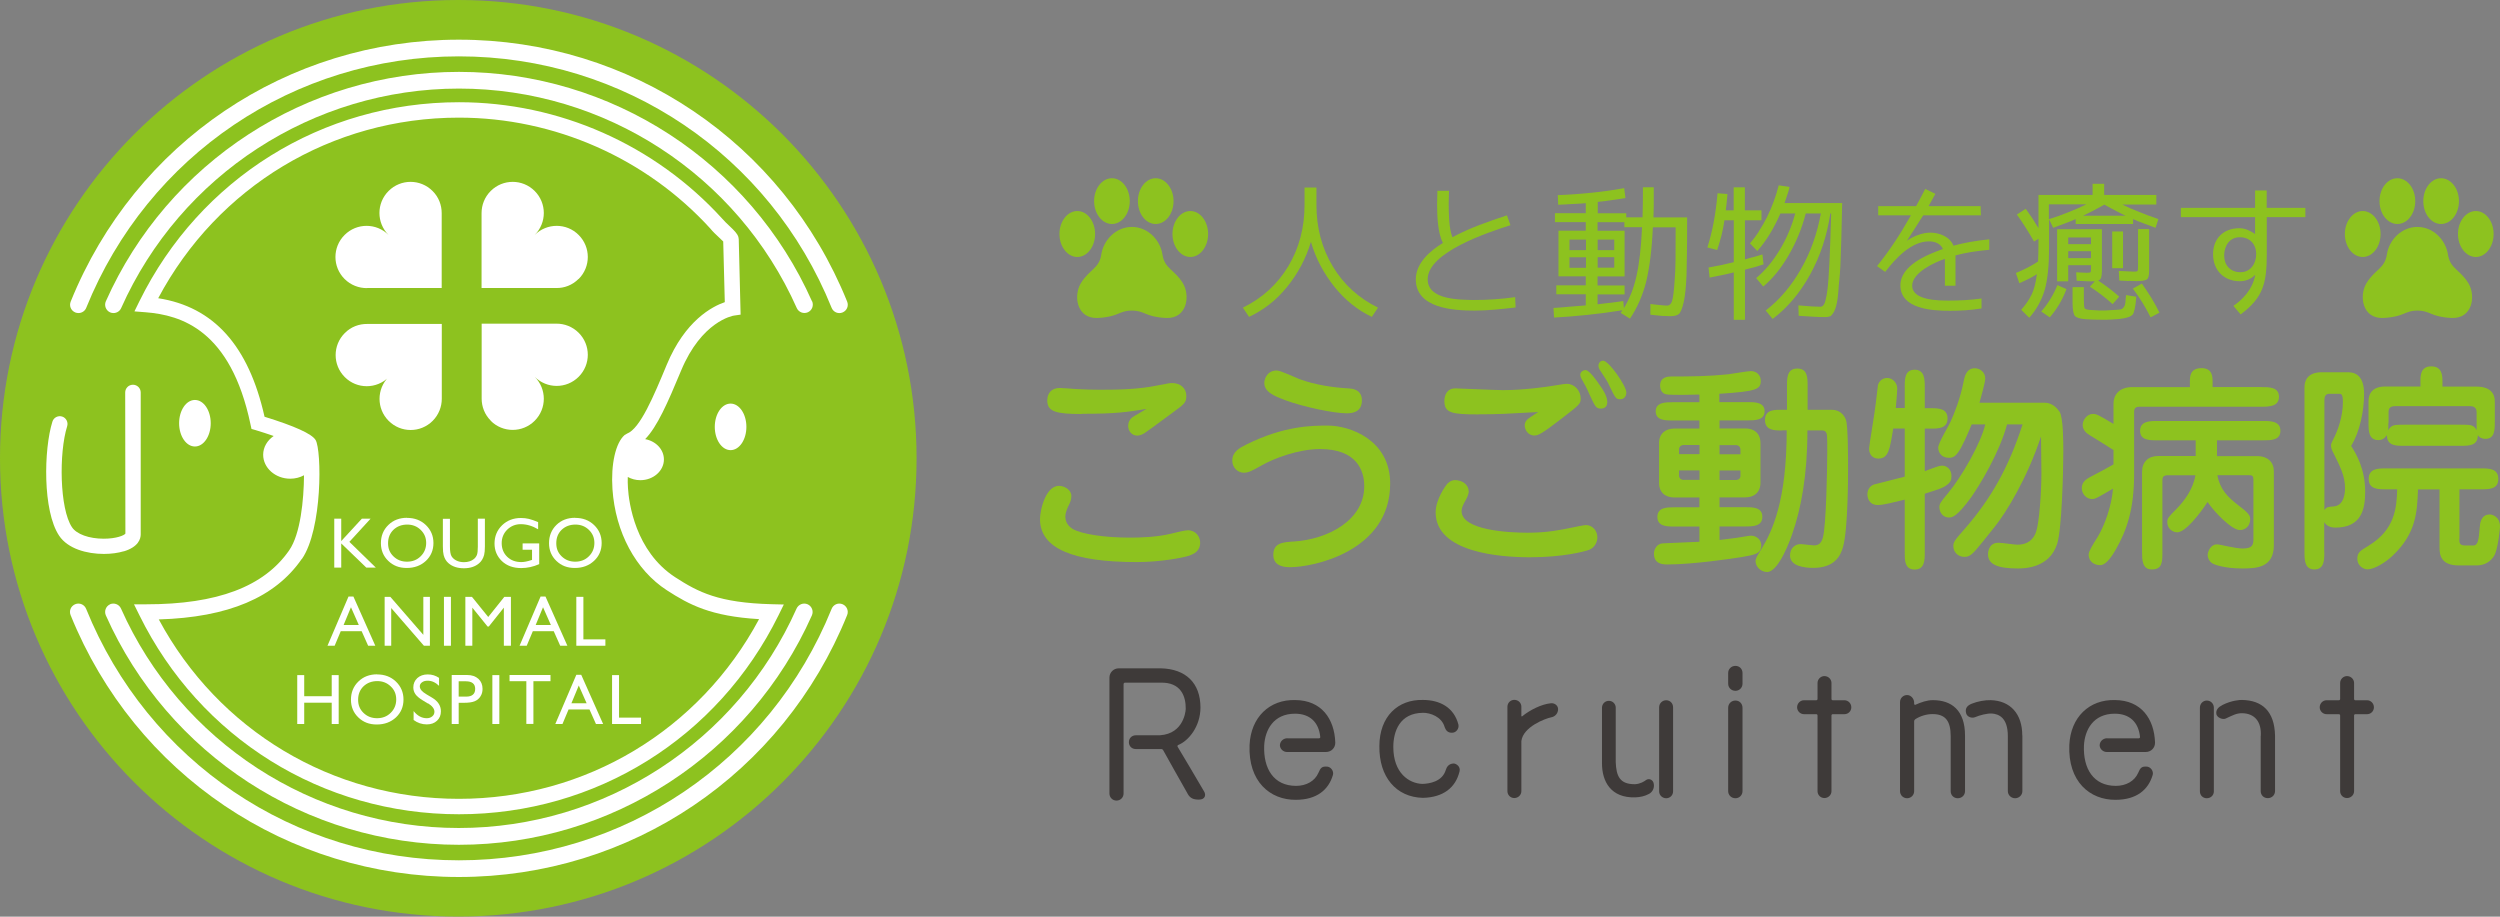 <?xml version="1.0" encoding="UTF-8"?><svg id="a" xmlns="http://www.w3.org/2000/svg" viewBox="0 0 254.59 93.35"><rect x="0" y="0" width="254.59" height="93.35" fill="#808080" stroke="none"/><defs><style>.b{fill:#fff;}.c{fill:#8dc21f;}.d{fill:#3e3a39;}</style></defs><g><path class="c" d="M93.34,46.67c0,25.78-20.9,46.67-46.67,46.67S0,72.45,0,46.67,20.89,0,46.67,0s46.67,20.9,46.67,46.67Z"/><g><path class="b" d="M36.85,52.82h.89l-2.16,2.36,2.69,2.62h-.97l-2.55-2.46v2.46h-.71v-4.98h.71v2.28l2.1-2.28Z"/><path class="b" d="M41.45,52.74c.77,0,1.41,.24,1.92,.73,.51,.49,.77,1.1,.77,1.83s-.26,1.34-.77,1.82c-.52,.48-1.17,.72-1.95,.72s-1.38-.24-1.88-.72c-.5-.48-.75-1.08-.75-1.81s.25-1.36,.76-1.85c.5-.49,1.14-.73,1.91-.73Zm.03,.68c-.57,0-1.04,.18-1.41,.53-.37,.36-.55,.81-.55,1.37s.18,.98,.55,1.34c.37,.36,.83,.54,1.38,.54s1.02-.18,1.39-.55c.37-.36,.56-.82,.56-1.36s-.19-.97-.56-1.33c-.37-.36-.83-.54-1.37-.54Z"/><path class="b" d="M48.66,52.82h.72v2.83c0,.38-.03,.67-.08,.87-.06,.19-.12,.36-.21,.49-.08,.13-.18,.25-.3,.35-.39,.34-.91,.51-1.55,.51s-1.17-.17-1.56-.51c-.12-.1-.22-.22-.3-.35-.08-.13-.15-.29-.2-.48-.05-.19-.08-.48-.08-.88v-2.82h.72v2.83c0,.47,.05,.79,.16,.98,.11,.18,.27,.33,.49,.44,.22,.11,.48,.17,.77,.17,.42,0,.77-.11,1.03-.33,.14-.12,.24-.26,.3-.42,.06-.16,.09-.44,.09-.83v-2.83Z"/><path class="b" d="M53.24,55.34h1.67v2.11c-.61,.27-1.22,.4-1.83,.4-.82,0-1.48-.24-1.98-.72-.49-.48-.74-1.07-.74-1.78,0-.74,.26-1.36,.77-1.86,.51-.49,1.15-.74,1.92-.74,.28,0,.55,.03,.8,.09,.25,.06,.57,.17,.95,.33v.73c-.59-.35-1.18-.52-1.77-.52-.54,0-1,.19-1.38,.56-.37,.37-.56,.83-.56,1.37,0,.57,.19,1.03,.56,1.39,.37,.36,.85,.54,1.44,.54,.28,0,.63-.07,1.02-.2l.07-.02v-1.04h-.96v-.63Z"/><path class="b" d="M58.58,52.74c.77,0,1.41,.24,1.92,.73,.51,.49,.77,1.1,.77,1.83s-.26,1.34-.78,1.82c-.52,.48-1.17,.72-1.95,.72s-1.38-.24-1.88-.72c-.5-.48-.75-1.08-.75-1.81s.25-1.36,.75-1.85c.5-.49,1.14-.73,1.91-.73Zm.03,.68c-.57,0-1.04,.18-1.41,.53-.37,.36-.55,.81-.55,1.37s.18,.98,.55,1.34c.37,.36,.83,.54,1.38,.54s1.02-.18,1.39-.55c.37-.36,.56-.82,.56-1.36s-.19-.97-.56-1.33c-.37-.36-.83-.54-1.37-.54Z"/><path class="b" d="M35.49,60.75h.5l2.23,5.01h-.73l-.66-1.48h-2.13l-.62,1.48h-.73l2.14-5.01Zm1.05,2.9l-.8-1.81-.75,1.81h1.55Z"/><path class="b" d="M43.1,60.78h.68v4.98h-.61l-3.33-3.84v3.84h-.67v-4.98h.58l3.36,3.87v-3.87Z"/><path class="b" d="M45.21,60.78h.71v4.98h-.71v-4.98Z"/><path class="b" d="M51.36,60.78h.67v4.98h-.72v-3.88l-1.53,1.92h-.13l-1.55-1.92v3.88h-.71v-4.98h.67l1.66,2.05,1.64-2.05Z"/><path class="b" d="M55.05,60.75h.5l2.23,5.01h-.73l-.66-1.48h-2.13l-.62,1.48h-.73l2.14-5.01Zm1.05,2.9l-.8-1.81-.75,1.81h1.55Z"/><path class="b" d="M58.7,60.78h.71v4.33h2.24v.65h-2.96v-4.98Z"/><path class="b" d="M33.78,68.75h.71v4.98h-.71v-2.17h-2.8v2.17h-.71v-4.98h.71v2.15h2.8v-2.15Z"/><path class="b" d="M38.4,68.68c.77,0,1.41,.24,1.92,.73,.51,.49,.77,1.1,.77,1.83s-.26,1.34-.77,1.82c-.52,.48-1.17,.72-1.95,.72s-1.38-.24-1.88-.72c-.5-.48-.75-1.08-.75-1.81s.25-1.36,.76-1.85c.5-.49,1.14-.73,1.91-.73Zm.03,.68c-.57,0-1.04,.18-1.41,.53-.37,.36-.55,.81-.55,1.37s.18,.98,.55,1.34c.37,.36,.83,.54,1.38,.54s1.02-.18,1.39-.55c.37-.36,.56-.82,.56-1.36s-.18-.97-.56-1.33c-.37-.36-.83-.54-1.37-.54Z"/><path class="b" d="M43.57,71.64l-.54-.33c-.34-.21-.58-.41-.72-.61-.14-.2-.22-.43-.22-.69,0-.39,.14-.71,.41-.96,.27-.24,.62-.37,1.06-.37s.8,.12,1.15,.35v.81c-.36-.35-.75-.52-1.16-.52-.23,0-.42,.05-.57,.16-.15,.11-.23,.24-.23,.41,0,.15,.06,.29,.17,.42,.11,.13,.29,.27,.53,.41l.54,.32c.61,.36,.91,.83,.91,1.39,0,.4-.13,.72-.4,.97-.27,.25-.61,.37-1.04,.37-.49,0-.94-.15-1.34-.45v-.91c.39,.49,.83,.73,1.34,.73,.22,0,.41-.06,.56-.19,.15-.12,.22-.28,.22-.47,0-.3-.22-.59-.66-.86Z"/><path class="b" d="M46,73.73v-4.99h1.58c.47,0,.85,.13,1.14,.39,.28,.26,.42,.6,.42,1.03,0,.29-.07,.55-.22,.77-.14,.22-.34,.39-.6,.49-.25,.1-.61,.15-1.08,.15h-.53v2.16h-.72Zm1.45-4.35h-.74v1.56h.78c.29,0,.52-.07,.67-.2,.16-.14,.23-.33,.23-.59,0-.51-.32-.77-.95-.77Z"/><path class="b" d="M50.14,68.75h.71v4.98h-.71v-4.98Z"/><path class="b" d="M51.9,68.74h4.16v.63h-1.74v4.35h-.72v-4.35h-1.71v-.63Z"/><path class="b" d="M58.69,68.72h.5l2.23,5.01h-.73l-.66-1.48h-2.13l-.62,1.48h-.73l2.14-5.01Zm1.05,2.9l-.8-1.81-.75,1.81h1.55Z"/><path class="b" d="M62.33,68.75h.71v4.33h2.24v.65h-2.95v-4.98Z"/></g><g><path class="b" d="M7.67,31.82c.1,.04,.21,.06,.32,.06,.34,0,.66-.2,.79-.53C15.07,15.79,29.97,5.74,46.73,5.74s31.67,10.05,37.96,25.61c.18,.44,.67,.65,1.11,.47,.44-.18,.65-.67,.47-1.11-6.55-16.2-22.07-26.67-39.54-26.67S13.75,14.5,7.2,30.71c-.18,.44,.03,.93,.47,1.11Z"/><path class="b" d="M82.69,30.68c-6.32-14.19-20.43-23.36-35.95-23.36S17.1,16.49,10.78,30.68c-.19,.43,0,.93,.43,1.13,.11,.05,.23,.07,.35,.07,.33,0,.64-.19,.78-.51,6.05-13.57,19.55-22.35,34.4-22.35s28.35,8.77,34.4,22.35c.19,.43,.7,.62,1.13,.43,.43-.19,.62-.7,.43-1.13Z"/><path class="b" d="M85.8,61.53c-.44-.18-.93,.03-1.11,.47-6.29,15.55-21.19,25.61-37.96,25.61s-31.67-10.05-37.96-25.61c-.18-.44-.67-.65-1.11-.47-.44,.18-.65,.67-.47,1.11,6.55,16.2,22.07,26.67,39.54,26.67s32.99-10.47,39.54-26.67c.18-.44-.04-.93-.47-1.11Z"/><path class="b" d="M11.21,61.54c-.43,.19-.62,.7-.43,1.13,6.32,14.19,20.43,23.36,35.95,23.36s29.63-9.17,35.95-23.36c.19-.43,0-.93-.43-1.13-.43-.19-.93,0-1.13,.43-6.05,13.58-19.55,22.35-34.4,22.35s-28.35-8.77-34.4-22.35c-.19-.43-.7-.62-1.13-.43Z"/><path class="b" d="M13.64,61.53l.56,1.13c6.16,12.5,18.62,20.26,32.54,20.26s26.38-7.76,32.54-20.26l.54-1.1-1.23-.03c-5.41-.14-7.48-1.23-9.82-2.74-4.09-2.65-4.73-7.62-4.82-9.09-.03-.4-.03-.78-.02-1.13,.37,.21,.81,.33,1.28,.33,1.32,0,2.4-.95,2.4-2.11,0-1.02-.82-1.87-1.91-2.07,1.23-1.27,2.27-3.64,3.66-6.98,2.09-5.02,5.25-5.58,5.37-5.6l.69-.1-.19-7.69-.04-.23c-.12-.35-.41-.64-.92-1.12-.25-.24-.52-.49-.72-.73-6.86-7.54-16.63-11.86-26.81-11.86-13.91,0-26.38,7.76-32.54,20.26l-.51,1.04,1.15,.09c3.61,.29,8.65,1.79,10.67,11.42l.1,.46,.45,.13c.59,.18,1.21,.38,1.81,.59-.65,.45-1.07,1.13-1.07,1.91,0,1.34,1.24,2.44,2.76,2.44,.51,0,.99-.13,1.4-.35-.02,2.51-.36,5.99-1.51,7.64-2.56,3.7-7.32,5.5-14.55,5.5h-1.26Zm17.1-4.6c2.11-3.04,2.03-11.06,1.4-12.12-.38-.63-2.13-1.42-5.2-2.37-1.62-7.23-5.17-11.19-10.83-12.07,6.05-11.37,17.68-18.39,30.62-18.39,9.74,0,19.09,4.14,25.62,11.31,.23,.29,.55,.59,.83,.85,.16,.15,.39,.37,.47,.45l.16,6.18c-1.28,.44-4.04,1.87-5.91,6.37-1.33,3.2-2.71,6.51-4.05,7.02l-.24,.14c-.92,.8-1.41,2.96-1.24,5.51,.3,4.39,2.36,8.24,5.54,10.3,2.29,1.48,4.47,2.65,9.39,2.94-6.06,11.32-17.67,18.3-30.57,18.3s-24.49-6.97-30.56-18.27c7.07-.21,11.85-2.23,14.56-6.16Z"/><path class="b" d="M12.6,56.15c1.5-.45,1.73-1.28,1.73-1.73v-14.45c0-.43-.35-.79-.79-.79s-.79,.35-.79,.79l.02,14.37c-.12,.18-.91,.52-2.21,.52h0c-1.49,0-2.76-.46-3.23-1.17-1.26-1.88-1.34-7.57-.49-10.28,.13-.41-.1-.86-.51-.99-.42-.13-.86,.1-.99,.51-.89,2.83-1,9.1,.68,11.62,.89,1.34,2.83,1.86,4.56,1.86,.75,0,1.46-.1,2.02-.27Z"/><path class="b" d="M21.46,43.1c0-1.31-.72-2.37-1.61-2.37s-1.61,1.06-1.61,2.37,.72,2.37,1.61,2.37,1.61-1.06,1.61-2.37Z"/><path class="b" d="M72.79,43.47c0,1.31,.72,2.37,1.61,2.37s1.61-1.06,1.61-2.37-.72-2.37-1.61-2.37-1.61,1.06-1.61,2.37Z"/><path class="b" d="M37.39,29.33h7.59v-7.63h0c0-.81-.3-1.63-.93-2.25-1.24-1.24-3.24-1.24-4.48,0-1.24,1.24-1.24,3.24,0,4.48-1.24-1.24-3.24-1.24-4.48,0-1.24,1.24-1.24,3.24,0,4.48,.63,.63,1.47,.94,2.29,.93Z"/><path class="b" d="M39.58,38.38c-1.24,1.24-1.24,3.24,0,4.48,1.24,1.24,3.24,1.24,4.48,0,.62-.62,.93-1.44,.93-2.25h0s0-7.62,0-7.62h-7.59c-.83-.01-1.66,.29-2.29,.93-1.24,1.24-1.24,3.24,0,4.48,1.23,1.24,3.24,1.24,4.48,0Z"/><path class="b" d="M58.93,28.41c1.24-1.24,1.24-3.24,0-4.48-1.23-1.24-3.24-1.24-4.48,0,1.24-1.24,1.24-3.24,0-4.48-1.24-1.24-3.24-1.24-4.48,0-.62,.62-.93,1.44-.93,2.25h0s0,7.63,0,7.63h7.59c.83,.02,1.66-.29,2.29-.93Z"/><path class="b" d="M49.97,42.85c1.24,1.24,3.24,1.24,4.48,0,1.24-1.24,1.24-3.24,0-4.48,1.24,1.24,3.24,1.24,4.48,0,1.24-1.24,1.24-3.24,0-4.48-.63-.63-1.46-.94-2.29-.93h-7.59v7.63h0c0,.81,.3,1.63,.93,2.25Z"/></g></g><g><g><g><path class="c" d="M115.27,31.63c1.34,0,1.31,.64,3.47,.75,2.16,.1,2.49-2.27,1.72-3.54-.85-1.39-1.87-1.47-2.08-2.92-.22-1.46-1.47-2.81-3.11-2.81s-2.9,1.35-3.12,2.81c-.21,1.44-1.23,1.52-2.08,2.92-.77,1.27-.44,3.64,1.72,3.54,2.17-.11,2.13-.75,3.47-.75Z"/><path class="c" d="M115.05,20.48c0,1.29-.81,2.33-1.81,2.33s-1.82-1.04-1.82-2.33,.81-2.33,1.82-2.33,1.81,1.05,1.81,2.33Z"/><path class="c" d="M111.52,23.83c0,1.29-.81,2.34-1.81,2.34s-1.82-1.05-1.82-2.34,.81-2.34,1.82-2.34,1.81,1.05,1.81,2.34Z"/><path class="c" d="M123.03,23.83c0,1.29-.81,2.34-1.81,2.34s-1.82-1.05-1.82-2.34,.82-2.34,1.82-2.34,1.81,1.05,1.81,2.34Z"/><path class="c" d="M119.51,20.48c0,1.29-.81,2.33-1.82,2.33s-1.81-1.04-1.81-2.33,.81-2.33,1.81-2.33,1.82,1.05,1.82,2.33Z"/></g><g><path class="c" d="M246.18,31.63c1.34,0,1.31,.64,3.47,.75,2.16,.1,2.5-2.27,1.72-3.54-.85-1.39-1.86-1.47-2.08-2.92-.22-1.46-1.47-2.81-3.11-2.81s-2.9,1.35-3.11,2.81c-.22,1.44-1.23,1.52-2.08,2.92-.77,1.27-.44,3.64,1.72,3.54,2.17-.11,2.14-.75,3.47-.75Z"/><path class="c" d="M245.96,20.48c0,1.29-.81,2.33-1.82,2.33s-1.82-1.04-1.82-2.33,.81-2.33,1.82-2.33,1.82,1.05,1.82,2.33Z"/><path class="c" d="M242.43,23.83c0,1.29-.81,2.34-1.82,2.34s-1.82-1.05-1.82-2.34,.82-2.34,1.82-2.34,1.82,1.05,1.82,2.34Z"/><path class="c" d="M253.94,23.83c0,1.29-.81,2.34-1.81,2.34s-1.82-1.05-1.82-2.34,.82-2.34,1.82-2.34,1.81,1.05,1.81,2.34Z"/><path class="c" d="M250.41,20.48c0,1.29-.81,2.33-1.82,2.33s-1.81-1.04-1.81-2.33,.81-2.33,1.81-2.33,1.82,1.05,1.82,2.33Z"/></g><g><path class="c" d="M131.19,27.12c1.1-1.83,1.66-3.92,1.66-6.26v-1.76h1.21v1.76c0,2.34,.56,4.43,1.66,6.26,1.1,1.84,2.64,3.24,4.61,4.21l-.63,.94c-1.43-.68-2.7-1.69-3.8-3.05-.54-.68-1.01-1.39-1.42-2.16-.41-.77-.73-1.57-.98-2.43-.51,1.7-1.33,3.24-2.43,4.59-.56,.68-1.15,1.28-1.8,1.78-.65,.5-1.33,.92-2.07,1.27l-.63-.94c1.98-.97,3.51-2.37,4.62-4.21Z"/><path class="c" d="M154.35,31.31c-1.42,.16-2.79,.32-4.18,.32-2.17,0-5.99-.23-5.99-3.18,0-1.67,1.46-2.91,2.76-3.71-.54-1.06-.59-2.79-.59-3.97l.03-1.34h1.18l-.03,1.28c0,.98,.02,2.58,.38,3.45,1.75-.95,3.65-1.6,5.55-2.23l.36,1c-2.22,.72-8.43,2.73-8.43,5.51,0,2.11,3.23,2.08,4.69,2.11,1.4,0,2.79-.09,4.22-.29l.04,1.06Z"/><path class="c" d="M161.51,20.69c-.53,.04-1.03,.08-1.49,.09-.47,.03-.92,.06-1.34,.07l-.04-.98c1.16-.04,2.29-.12,3.42-.24,1.12-.11,2.23-.27,3.34-.47l.13,1.01c-.47,.08-.92,.15-1.39,.21-.47,.07-.95,.14-1.43,.18v1.16h2.9v.41h1.66c.03-.92,.04-1.93,.04-3.06h1.1v1.83c-.01,.51-.01,.92-.03,1.24h3.43v.71c0,1.13,0,2.11-.02,2.97-.02,.86-.03,1.58-.04,2.19-.05,1.22-.15,2.16-.29,2.77-.15,.65-.32,1.06-.5,1.21-.19,.14-.48,.21-.86,.21-.23,0-.51-.01-.85-.03-.33-.03-.72-.08-1.18-.12v-1.09c.38,.04,.71,.09,1,.11,.29,.03,.53,.05,.72,.05,.21,0,.38-.15,.48-.44,.1-.29,.2-1,.27-2.13,.05-.56,.08-1.27,.09-2.1,.01-.83,.01-1.79,.01-2.91v-.39h-2.32c-.05,1.19-.14,2.25-.26,3.18-.12,.93-.27,1.75-.44,2.44-.36,1.37-.91,2.61-1.63,3.68l-.95-.59s.04-.08,.09-.12c.02-.03,.03-.06,.04-.08,.02-.02,.02-.05,.03-.06-1.24,.2-2.43,.35-3.58,.47-1.15,.12-2.26,.21-3.36,.27l-.06-.98c.5-.03,1.01-.06,1.55-.12,.54-.05,1.12-.09,1.74-.14v-1.13h-3v-.91h3v-.92h-2.78v-4.65h2.78v-.87h-3.14v-.91h3.14v-1.04Zm0,3.71h-1.68v1.07h1.68v-1.07Zm0,2.87v-1.07h-1.68v1.07h1.68Zm2.7,3.54c.42-.05,.78-.1,1.1-.15l.06,.72c.29-.47,.53-.97,.75-1.51,.21-.53,.39-1.12,.53-1.75,.29-1.28,.48-2.94,.57-4.98h-1.8v-.51h-2.73v.87h2.75v4.65h-2.75v.92h2.75v.91h-2.75v1.01c.58-.07,1.07-.14,1.51-.18Zm.18-6.41h-1.69v1.07h1.69v-1.07Zm0,1.79h-1.69v1.07h1.69v-1.07Z"/><path class="c" d="M177.7,22.44v3.98c.35-.11,.68-.2,.98-.27,.3-.08,.57-.17,.8-.24l.11,1.01c-.57,.2-1.21,.38-1.89,.54v5.11h-1.14v-4.83c-.44,.11-.86,.21-1.27,.29-.41,.09-.82,.17-1.19,.24l-.11-1.03c.89-.15,1.75-.33,2.57-.54v-4.27h-.95c-.07,.53-.18,1.04-.3,1.54-.14,.5-.27,1-.44,1.49l-1-.26c.52-1.61,.86-3.45,1.04-5.52l1.01,.08c-.03,.35-.06,.66-.09,.94-.03,.29-.06,.53-.08,.72h.8v-2.34h1.14v2.34h1.69v1.01h-1.69Zm1.43,1.09c.29-.44,.57-.92,.83-1.45,.51-1.04,.9-2.11,1.18-3.21l1.1,.17c-.04,.23-.12,.48-.21,.75-.09,.27-.2,.57-.3,.89h5.87c-.02,.93-.05,1.78-.06,2.55-.01,.77-.04,1.46-.06,2.08-.02,.63-.04,1.21-.06,1.74-.03,.53-.06,1.01-.11,1.46-.05,.45-.08,.85-.1,1.18-.03,.35-.06,.63-.1,.88-.08,.48-.18,.86-.32,1.13-.14,.26-.27,.42-.39,.5-.14,.06-.32,.09-.53,.09-.71,0-1.6-.05-2.7-.13l-.03-1.06c1.01,.09,1.75,.14,2.25,.14,.15,0,.29-.11,.39-.3,.05-.11,.11-.26,.15-.48,.05-.21,.11-.48,.15-.8,.09-.65,.16-1.6,.22-2.88,.06-1.24,.12-2.91,.18-5.04h-.09c-.33,2.25-1.01,4.33-2.05,6.21-1.04,1.89-2.31,3.39-3.82,4.53l-.71-.86c1.4-1.07,2.59-2.47,3.57-4.18,.98-1.69,1.66-3.59,2.05-5.7h-1.54c-.38,1.49-.97,2.93-1.75,4.27-.77,1.33-1.63,2.38-2.58,3.17l-.72-.86c.87-.72,1.66-1.66,2.37-2.82,.71-1.16,1.24-2.41,1.61-3.76h-1.51c-.68,1.55-1.46,2.82-2.35,3.82l-.75-.77c.32-.38,.63-.78,.92-1.24Z"/><path class="c" d="M202.55,25.44c-1.3,.12-2.44,.3-3.41,.57v3.09h-1.08v-2.74c-1.06,.36-3.33,1.4-3.33,2.73,0,1.52,2.71,1.52,3.76,1.52,1.1,0,2.19-.06,3.3-.21v1.01c-1.09,.18-2.17,.24-3.24,.24-1.76,0-5.02-.17-5.02-2.59,0-2.04,2.74-3.14,4.33-3.7-.25-.57-.83-.78-1.42-.78-1.82,0-3.42,1.75-4.46,3.11l-.83-.59c1.3-1.61,2.43-3.35,3.45-5.17h-3.33s0-.94,0-.94h3.86c.3-.57,.63-1.15,.93-1.75l1.03,.5c-.22,.42-.47,.84-.69,1.25h5.3l.03,.94h-5.88c-.53,.86-1.66,2.59-1.66,2.59,.63-.44,1.55-.83,2.37-.83,.94,0,2.01,.41,2.37,1.33,1.06-.29,2.28-.51,3.65-.65v1.07Z"/><path class="c" d="M216.08,20.81c.51,.26,1.09,.51,1.71,.75,.62,.26,1.28,.5,2.01,.75l-.29,.89c-.48-.17-.9-.33-1.28-.48-.38-.14-.72-.27-1.01-.41v.5h-5.84v-.5c-.32,.14-.66,.29-1.04,.42-.38,.15-.8,.3-1.25,.47l-.42-.87v2.87c0,1.84-.15,3.29-.45,4.34-.32,1.07-.85,2.01-1.57,2.82l-.82-.81c.47-.53,.83-1.06,1.09-1.61,.23-.51,.41-1.19,.51-2.02-.5,.32-1.09,.62-1.79,.92l-.35-1.04c.86-.35,1.61-.74,2.26-1.17,.03-.62,.04-1.31,.04-2.11v-.21l-.45,.29c-.56-.98-1.13-1.89-1.75-2.75l.9-.59c.24,.35,.47,.69,.7,1.01,.21,.33,.41,.65,.6,.97v-3.39h5.51v-1.13h1.18v1.13h5.31v.98h-3.5Zm-6.57,8.22l.93,.41c-.38,1.04-.95,2.01-1.7,2.88l-.87-.6c.68-.77,1.24-1.68,1.65-2.69Zm-.85-6.71c.69-.22,1.36-.45,1.99-.71,.63-.26,1.24-.51,1.82-.8h-3.82v1.51Zm4.16,6.88l.51-.56s-.12,.01-.21,.01h-.33s-.12,0-.33-.01c-.23-.02-.54-.03-.98-.05l-.05-.86c.59,.03,.94,.05,1.06,.05,.21,0,.35-.02,.39-.05,.04-.03,.06-.14,.06-.33v-.39h-2.32v1.64h-1.13v-5.31h4.56v4.25c0,.32-.03,.54-.08,.69-.04,.14-.15,.24-.3,.29,.8,.53,1.51,1.07,2.14,1.64l-.67,.76c-.68-.62-1.46-1.22-2.32-1.78Zm.12-5.02h-2.32v.68h2.32v-.68Zm0,1.4h-2.32v.71h2.32v-.71Zm4.21,6.47c-.17,.21-.63,.36-1.39,.44-.2,.02-.44,.03-.73,.05-.29,.02-.6,.02-.95,.02-.65,0-1.21-.02-1.66-.05-.62-.04-1-.17-1.13-.35-.15-.2-.23-.65-.23-1.37v-1.55h1.15v1.3c0,.47,.03,.74,.08,.85,.04,.08,.21,.14,.5,.17,.22,.02,.45,.03,.68,.04,.21,.02,.42,.02,.62,.02s.39,0,.6-.02c.21-.01,.44-.03,.68-.04,.29-.02,.48-.03,.59-.05,.09-.02,.2-.07,.3-.21,.11-.13,.15-.27,.17-.42,.02-.08,.02-.2,.03-.33,.02-.14,.03-.3,.05-.5l1.04,.17c-.07,1.01-.21,1.63-.39,1.86Zm-1.64-10.56c-.35-.18-.75-.39-1.21-.65-.83,.47-1.55,.84-2.17,1.13h4.33c-.29-.14-.6-.29-.95-.48Zm.69,2.08v3.74h-1.1v-3.74h1.1Zm.62,5.05c-.29-.02-.62-.03-1-.05l-.05-.98c.29,.01,.56,.03,.82,.04,.24,.02,.47,.03,.66,.03,.24,0,.38-.01,.42-.06s.06-.18,.06-.42v-3.85h1.13v4.25c0,.48-.08,.77-.23,.87-.15,.12-.51,.18-1.1,.18-.19,0-.44-.01-.72-.03Zm.38,.77l.92-.51c.35,.5,.68,.99,.98,1.48,.3,.5,.57,.98,.81,1.48l-.9,.48c-.5-1.01-1.1-1.99-1.81-2.93Z"/><path class="c" d="M234.78,22.11h-3.94v3.74c0,3.08-.39,4.45-2.66,6.17l-.74-.87c.89-.61,1.95-1.63,2.23-3.17-.44,.45-1,.66-1.57,.66-1.63,0-2.73-1.12-2.73-2.75s1.09-2.65,2.67-2.65c.57,0,1.1,.24,1.61,.59v-1.72h-7.56v-.94h7.56v-1.77h1.18v1.77h3.94v.94Zm-6.7,2.05c-1.04,0-1.58,.89-1.58,1.87s.63,1.69,1.66,1.69,1.6-.87,1.6-1.84c0-1.03-.65-1.72-1.67-1.72Z"/></g></g><g><path class="c" d="M109.1,50.54c0,.39-.14,.66-.27,.93-.09,.18-.34,.71-.34,1.14,0,.25,.07,.84,.74,1.25,.9,.53,3.22,.89,5.84,.89,1.02,0,2.71-.04,4.22-.41,.43-.12,1.42-.34,1.67-.34,.84,0,1.26,.68,1.26,1.26,0,.89-.67,1.16-1.1,1.32-.61,.21-2.93,.66-5.34,.66-6.49,0-9.87-1.37-9.87-4.38,0-.89,.61-3.71,2.21-3.35,.36,.07,.99,.39,.99,1.03Zm1.04-8.38c-2.57,0-3.49-.23-3.49-1.37,0-.68,.36-1.28,1.28-1.28,.27,0,1.4,.09,1.65,.11,.9,.05,1.87,.07,2.44,.07,1.94,0,3.9-.04,5.81-.43,1.17-.23,1.31-.25,1.53-.25,.86,0,1.45,.53,1.45,1.3,0,.71-.21,.84-1.42,1.73-.79,.57-2.05,1.53-2.84,2.07-.18,.11-.45,.25-.74,.25-.54,0-.92-.45-.92-.98,0-.43,.2-.71,.41-.87,.2-.16,1.26-.73,1.46-.87-1.96,.32-3.07,.5-6.6,.5Z"/><path class="c" d="M141.57,49.24c0,6.89-7.8,8.52-10.19,8.52-.43,0-1.71-.02-1.71-1.25s.95-1.3,2.16-1.37c3.34-.23,7.1-2.12,7.1-5.63,0-1.6-.77-3.78-4.49-3.78-2.23,0-4.73,.96-5.95,1.66-1.02,.57-1.35,.75-1.83,.75-.59,0-1.17-.5-1.17-1.23,0-.91,.74-1.3,1.47-1.66,3.81-1.89,6.63-1.91,8.27-1.91,2.25,0,6.34,1.46,6.34,5.9Zm-11.54-11.51c.38,0,1.96,.75,2.28,.87,1.6,.59,3.43,.87,5.12,.96,.25,.02,1.26,.09,1.26,1.21,0,1.23-1.01,1.32-1.56,1.32-1.28,0-4.37-.64-6.29-1.35-1.01-.39-2.25-.84-2.07-1.94,.04-.2,.25-1.07,1.26-1.07Z"/><path class="c" d="M149.57,50.02c0,.34-.18,.66-.32,.93-.27,.48-.41,.77-.41,1.09,0,1.96,4.78,2.21,6.74,2.21s3.29-.27,4.64-.55c.09-.02,1.1-.23,1.28-.23,.65,0,1.17,.55,1.17,1.25,0,.48-.27,1.03-.81,1.26-.47,.18-2.66,.77-6.06,.77-3.11,0-9.6-.5-9.6-4.58,0-1.32,1.04-2.76,1.22-2.94,.27-.25,.54-.39,.99-.32,.79,.11,1.15,.66,1.15,1.09Zm1.01-7.82c-2.75,0-3.49-.14-3.49-1.37,0-.55,.24-1.28,1.12-1.28,.32,0,4.08,.18,4.85,.18,2.12,0,4.42-.34,4.73-.39,1.42-.23,1.58-.25,1.78-.25,.79,0,1.4,.71,1.4,1.48,0,.55-.07,.61-1.87,2-2.01,1.55-2.43,1.78-2.84,1.78-.7,0-.99-.64-.99-1.03,0-.41,.29-.66,.61-.86,.11-.09,.66-.43,.77-.5-3.24,.18-4.01,.23-6.06,.23Zm12.33-2.98c.38,.52,.77,1.16,.77,1.73,0,.62-.5,.66-.63,.66-.52,0-.59-.16-1.2-1.48-.22-.52-.47-1-.79-1.55-.02-.04-.13-.25-.13-.41,0-.29,.27-.48,.54-.48,.38,0,1.13,1.07,1.44,1.53Zm2.71,.73c0,.48-.29,.71-.63,.71-.43,0-.5-.14-1.08-1.34-.2-.46-.29-.57-.88-1.48-.14-.2-.25-.39-.25-.59,0-.27,.18-.52,.47-.52,.59,0,2.37,2.57,2.37,3.24Z"/><path class="c" d="M175.11,40.95h2.88c.7,0,1.71,0,1.71,.93s-1.01,.93-1.71,.93h-2.88v.82h2.63c.88,0,1.54,.49,1.54,1.49v4.04c0,.97-.64,1.49-1.54,1.49h-2.63v1h2.63c.75,0,1.73,0,1.73,.98s-.99,.98-1.73,.98h-2.63v1.38c.59-.07,1.38-.18,1.73-.22,.66-.09,1.25-.22,1.47-.22,.59,0,1.05,.44,1.05,.98,0,.86-.66,.97-2,1.2-1.06,.17-4.96,.75-7.55,.75-.42,0-1.38,0-1.38-1.11,0-.42,.31-1.04,.94-1.04,.17,0,3.18-.14,3.69-.16v-1.55h-2.55c-.74,0-1.73,0-1.73-.98s.99-.98,1.73-.98h2.55v-1h-2.55c-.9,0-1.56-.49-1.56-1.49v-4.04c0-.98,.66-1.49,1.56-1.49h2.55v-.82h-2.72c-.73,0-1.73,0-1.73-.93s1.01-.93,1.73-.93h2.72v-.78c-.66,.02-2.83,.07-3.34-.02-.48-.06-.66-.49-.66-.91,0-.91,.9-.91,1.16-.91,2,0,3.8-.02,5.73-.22,.37-.04,2.02-.33,2.35-.33,.61,0,1.01,.44,1.01,.98,0,.86-.37,1.09-4.22,1.33v.86Zm-2.04,4.37h-1.6c-.42,0-.48,.33-.48,.42v.51h2.08v-.93Zm0,2.58h-2.08v.57c0,.09,.07,.4,.48,.4h1.6v-.98Zm2.04-1.64h2.13v-.51c0-.09-.07-.42-.48-.42h-1.65v.93Zm0,2.62h1.65c.42,0,.48-.31,.48-.4v-.57h-2.13v.98Zm6.39-5.04c-.79,0-1.76,0-1.76-1.07s.96-1.04,1.76-1.04h.48v-2.42c0-.8,0-1.78,1.05-1.78s1.05,.95,1.05,1.78v2.42h2.39c.31,0,1.12,.02,1.51,1.02,.22,.55,.22,3.99,.22,4.9,0,.75,0,6.19-.51,8.03-.26,1-.94,2.15-3.03,2.15-.9,0-2.37-.16-2.37-1.27,0-.75,.53-1.15,1.07-1.15,.22,0,1.16,.13,1.36,.13,.48,0,.75-.2,.92-.82,.33-1.22,.44-7.03,.44-8.7s0-1.84-.16-2.04c-.11-.15-.26-.15-.59-.15h-1.27c0,4.61-.66,8.01-1.54,10.52-.15,.46-1.36,3.9-2.57,3.9-.64,0-1.17-.55-1.17-1.09,0-.31,.14-.51,.62-1.29,1.08-1.78,2.55-4.88,2.55-12.05h-.48Z"/><path class="c" d="M193.97,41.57v-2.17c0-.78,0-1.75,1.01-1.75s1.03,.98,1.03,1.75v2.17h.57c.79,0,1.75,0,1.75,1.04s-.96,1.04-1.75,1.04h-.57v4.33c.24-.09,.92-.33,1.03-.38,.29-.09,.48-.18,.75-.18,.46,0,.94,.38,.94,1.04,0,.44-.09,.67-.57,1-.31,.22-.5,.29-2.15,.82v5.97c0,.78,0,1.75-1.03,1.75s-1.01-.98-1.01-1.75v-5.37c-1.1,.27-2.19,.55-2.72,.55-.97,0-1.08-.8-1.08-1.11,0-.36,.18-.8,.66-.98,.07-.02,2.48-.62,3.14-.8v-4.9h-1.17c-.35,2.13-.48,3.06-1.52,3.06-.42,0-.94-.25-.94-1.04,0-.24,.61-3.84,.68-4.57,0-.07,.2-1.62,.22-1.84,.02-.18,.28-.76,.94-.76,.57,0,1.03,.51,1.03,1.09,0,.24-.07,1.04-.15,1.97h.9Zm14.2-.56c.22,0,.94,0,1.56,.91,.39,.58,.39,3.13,.39,4.08,0,1.93-.15,7.85-.62,9.36-.79,2.53-3.4,2.53-4.04,2.53-2.02,0-3.01-.42-3.01-1.44,0-.09,0-1.18,1.07-1.18,.31,0,1.67,.2,1.93,.2,1.03,0,1.65-.53,1.91-1.35,.31-.93,.53-4,.53-5.95,0-.6-.04-3.2-.04-3.73-1.4,4.24-3.51,7.7-4.72,9.21-1.95,2.44-2.17,2.73-2.63,2.97-.13,.07-.33,.09-.46,.09-.64,0-1.12-.49-1.12-1.09,0-.42,.11-.58,1.21-1.82,2.55-2.95,4.39-6.08,5.84-10.58h-1.58c-.79,2.93-2.81,6.21-3.62,7.37-1.52,2.11-2,2.11-2.31,2.11-.57,0-.96-.49-.96-1.04,0-.36,.09-.49,.92-1.49,1.34-1.62,3.29-4.99,3.75-6.95h-1.38c-.44,1.04-.99,2.35-1.43,2.91-.35,.47-.66,.49-.88,.49-.81,0-1.1-.58-1.1-1.04s1.08-2.24,1.25-2.62c.4-.89,.99-2.33,1.36-4.22,.07-.33,.24-1.24,1.1-1.24,.57,0,1.08,.42,1.08,1.05,0,.38-.46,2-.59,2.46h6.58Z"/><path class="c" d="M223.01,39.42v-.55c0-.51,0-1.38,1.19-1.38,1.12,0,1.12,.91,1.12,1.38v.55h4.96c.81,0,1.8,0,1.8,.98s-.96,1.02-1.8,1.02h-12.38c-.2,0-.57,0-.57,.51v6.32c0,3.62-.75,5.75-1.87,7.72-.9,1.58-1.41,1.58-1.62,1.58-.48,0-1.14-.29-1.14-1.09,0-.33,.44-1.02,.9-1.75,.77-1.26,1.45-3.28,1.58-4.95-1.63,.95-1.8,1.06-2.13,1.06-.61,0-1.05-.55-1.05-1.11,0-.66,.5-.93,.81-1.11,.81-.42,2.06-1.09,2.42-1.31v-1.46c-.33-.22-2.02-1.27-2.42-1.51-.18-.11-.72-.44-.72-1.04,0-.49,.42-1.13,1.05-1.13,.37,0,.6,.13,2.09,1.02v-2.04c0-1.02,.68-1.71,1.91-1.71h5.88Zm2.76,7.03h4.08c1.12,0,1.71,.64,1.71,1.55v7.52c0,2.33-1.84,2.37-3.23,2.37-1.82,0-2.81-.4-2.94-.47-.46-.22-.57-.69-.57-.89,0-.4,.33-1.09,.92-1.09,.2,0,.28,.02,1.12,.2,.6,.13,1.21,.22,1.54,.22,1.08,0,1.08-.49,1.08-1.04v-5.9c0-.49-.11-.53-.53-.53h-3.14c.27,1.47,1.05,2.24,2.24,3.15,1.1,.82,1.1,1.07,1.1,1.35,0,.62-.44,1.09-1.05,1.09-.83,0-2.63-1.86-3.29-2.86-.81,1.24-2.26,3.09-3.09,3.09-.39,0-1.01-.31-1.01-1.02,0-.42,.09-.51,.99-1.42,.72-.75,1.63-1.91,1.87-3.37h-2.79c-.44,0-.57,.15-.57,.51v7.28c0,1.04,0,1.8-1.08,1.8-.99,0-.99-1-.99-1.8v-8.15c0-1,.64-1.6,1.62-1.6h3.84v-1.6h-3.93c-.77,0-1.73,0-1.73-.97s.96-1,1.73-1h10.8c.77,0,1.76,.02,1.76,1s-.99,.97-1.76,.97h-4.7v1.6Z"/><path class="c" d="M236.7,56.21c0,.8,0,1.78-1.01,1.78s-1.01-1-1.01-1.78v-16.75c0-1.44,1.23-1.55,1.73-1.55h2.61c.48,0,1.73,0,1.73,2.2,0,1.69-.42,3.84-1.32,5.3,.51,.8,1.43,2.33,1.43,4.66,0,1.78-.37,3.66-3.05,3.66-.75,0-1.03-.42-1.12-.55v3.04Zm0-4.26c.24-.33,.35-.33,.97-.38,1.14-.09,1.14-1.64,1.14-1.87,0-1.24-.53-2.24-1.14-3.48-.18-.33-.29-.6-.29-.86,0-.16,.11-.38,.24-.64,.46-.87,.97-2.31,.97-3.77,0-.8-.15-.85-.39-.85h-.99c-.37,0-.5,.27-.5,.62v11.23Zm13.74,2.93c0,.47,.07,.67,.64,.67h.77c.52,0,.57-.58,.68-1.87,.02-.36,.11-1.29,1.03-1.29,.15,0,1.03,.15,1.03,1.24,0,.13-.15,1.84-.48,2.73-.15,.4-.7,1.22-1.91,1.22h-1.82c-1.84,0-1.95-1.11-1.95-1.84v-5.9h-2.19c-.09,2.29-.17,4.51-2.65,6.81-.62,.58-1.76,1.33-2.5,1.33-.44,0-1.03-.4-1.03-1.07s.31-.82,1.18-1.36c2.66-1.62,2.83-3.86,2.88-5.72h-1.14c-.81,0-1.76,0-1.76-1.06s.95-1.07,1.76-1.07h9.68c.79,0,1.76,0,1.76,1.07s-.97,1.06-1.76,1.06h-2.2v5.04Zm-3.95-15.51v-.55c0-.55,0-1.51,1.1-1.51s1.14,.93,1.14,1.51v.55h3.47c.77,0,1.86,.22,1.86,1.53v2.04c0,.84,0,1.75-.96,1.75-.31,0-.59-.11-.77-.38,0,1.09-.88,1.09-1.76,1.09h-5.75c-.86,0-1.73,0-1.75-1.09-.2,.31-.48,.51-.86,.51-1.01,0-1.01-.98-1.01-1.75v-2.2c0-.87,.48-1.51,1.71-1.51h3.58Zm-3.27,3.71c0,.55,0,.6-.02,.75,.33-.58,.61-.58,1.63-.58h5.75c1.03,0,1.32,0,1.63,.55v-1.8c0-.53-.33-.64-.72-.64h-7.59c-.35,0-.66,.11-.66,.6v1.11Z"/></g></g><g><path class="d" d="M120.94,80.82c-.7-1.23-2.16-3.82-2.48-4.41-.04-.08-.11-.13-.21-.13h-2.59c-.4,0-.7-.3-.7-.7s.3-.7,.7-.7h1.99c2.74,.13,3.08-2.23,3.1-2.68,.02-1.29-.49-2.74-2.57-2.68h-3.61c-.08,0-.15,.06-.15,.15v11.14c0,.4-.32,.72-.72,.72s-.72-.32-.72-.72v-11.8c0-.53,.42-.95,.95-.95h4.29c2.53,.06,4.03,1.49,4.03,3.99,0,1.93-1.21,3.4-2.27,3.82-.06,.02-.09,.11-.06,.17,.4,.66,1.95,3.27,2.7,4.56,.21,.34,.13,.83-.53,.83-.55,0-.89-.13-1.15-.6Z"/><path class="d" d="M131.11,75.19h3.21c.08,0,.15-.08,.13-.15-.15-1.49-1.06-2.36-2.57-2.36-2.21,0-3.06,1.68-3.14,3.25-.09,2.34,.96,4.1,3.25,4.1,1.04,0,1.91-.49,2.27-1.32,.23-.55,.38-.68,.91-.64,.38,.04,.68,.47,.57,.85-.44,1.51-1.65,2.53-3.78,2.53-2.61,.02-4.86-1.85-4.71-5.58,.13-2.84,2.04-4.65,4.65-4.58,2.68,.02,3.99,1.91,4.08,4.31,.02,.55-.4,.98-.95,.98h-3.97c-.38,0-.72-.32-.72-.7,.02-.4,.36-.7,.76-.7Z"/><path class="d" d="M148.63,78.57c-.4,1.65-1.66,2.63-3.72,2.68-2.74-.06-4.48-2.14-4.44-5.26,0-3.04,1.91-4.78,4.44-4.71,1.72,0,3.16,.76,3.61,2.51,.09,.4-.23,.85-.68,.83-.43,0-.62-.28-.72-.57-.3-1.08-1.49-1.47-2.21-1.46-2.38,.02-3.02,1.91-3.02,3.48,0,2.65,1.59,3.71,2.95,3.76,.7-.02,2.04-.21,2.4-1.44,.08-.26,.28-.62,.79-.64,.25,0,.72,.3,.61,.79Z"/><path class="d" d="M154.93,71.97v.93c0,.06,.06,.08,.09,.04,.78-.64,1.97-1.23,2.89-1.32,.4-.06,.76,.23,.76,.6,0,.42-.3,.76-.7,.83-.64,.13-2.87,.98-3.04,2.42v5.1c0,.38-.32,.7-.72,.7s-.7-.32-.7-.7v-8.6c0-.4,.32-.7,.7-.7,.4,0,.72,.3,.72,.7Z"/><path class="d" d="M167.9,80.86c-.38,.21-.85,.32-1.36,.34-2.51,.08-3.4-1.63-3.4-3.46v-5.67c0-.38,.3-.7,.7-.7s.7,.32,.7,.7v5.56c.06,1.4,.4,2.25,1.98,2.23,.55-.04,.91-.28,1.1-.42,.26-.19,.64-.08,.76,.25,.15,.45-.04,.95-.47,1.17Zm2.48-8.83v8.56c0,.4-.32,.7-.7,.7s-.72-.3-.72-.7v-8.56c0-.4,.32-.72,.72-.72s.7,.32,.7,.72Z"/><path class="d" d="M177.45,68.53v1.1c0,.4-.32,.72-.72,.72-.42,0-.74-.32-.74-.72v-1.1c0-.4,.32-.72,.74-.72s.72,.32,.72,.72Zm0,3.55v8.49c0,.4-.32,.72-.72,.72-.42,0-.74-.32-.74-.72v-8.49c0-.42,.32-.74,.74-.74s.72,.32,.72,.74Z"/><path class="d" d="M185.09,72.86c0-.08-.06-.13-.13-.13h-1.25c-.38,0-.7-.32-.7-.7,0-.4,.32-.72,.7-.72h1.25c.08,0,.13-.06,.13-.13v-1.63c0-.38,.32-.7,.7-.7,.4,0,.72,.32,.72,.7v1.63c0,.08,.06,.13,.13,.13h1.19c.38,0,.7,.32,.7,.72s-.32,.7-.7,.7h-1.19c-.08,0-.13,.06-.13,.13v7.71c0,.38-.32,.7-.72,.7s-.7-.32-.7-.7v-7.71Z"/><path class="d" d="M200.11,74.9v5.67c0,.4-.32,.72-.74,.72s-.72-.32-.72-.72v-5.6c0-1.57-.55-2.25-1.85-2.25-.61,0-1.23,.19-1.74,.51-.08,.06-.13,.13-.13,.23v7.11c0,.4-.32,.72-.72,.72s-.72-.32-.72-.72v-9.07c0-.4,.32-.72,.72-.72s.72,.38,.72,.78v.13c0,.06,.08,.11,.13,.08,.59-.26,1.17-.47,1.78-.47,1.89,0,3.27,1.02,3.27,3.61Zm5.84,0v5.67c0,.4-.34,.72-.74,.72s-.74-.32-.74-.72v-5.6c0-1.91-.93-2.25-1.63-2.31-.49-.02-1.23,.17-1.72,.38-.34,.13-.79-.04-.89-.38-.13-.47,.04-.79,.57-1,.55-.23,1.36-.38,1.93-.36,2,.06,3.21,1.4,3.21,3.59Z"/><path class="d" d="M214.59,75.19h3.21c.08,0,.15-.08,.13-.15-.15-1.49-1.06-2.36-2.57-2.36-2.21,0-3.06,1.68-3.14,3.25-.09,2.34,.96,4.1,3.25,4.1,1.04,0,1.91-.49,2.27-1.32,.23-.55,.38-.68,.91-.64,.38,.04,.68,.47,.57,.85-.44,1.51-1.65,2.53-3.78,2.53-2.61,.02-4.86-1.85-4.71-5.58,.13-2.84,2.04-4.65,4.65-4.58,2.68,.02,3.99,1.91,4.08,4.31,.02,.55-.4,.98-.95,.98h-3.97c-.38,0-.72-.32-.72-.7,.02-.4,.36-.7,.76-.7Z"/><path class="d" d="M225.45,80.59c0,.4-.32,.7-.72,.7s-.7-.3-.7-.7v-8.53c0-.4,.32-.72,.7-.72,.4,0,.72,.32,.72,.72v8.53Zm4.78-5.65c.08-1.42-.6-2.29-1.91-2.31-.59,0-.93,.21-1.68,.55-.28,.13-.85-.09-.93-.44-.09-.45,.21-.74,.62-.95,.89-.45,1.78-.53,2-.51,2.06,.04,3.29,1.17,3.35,3.61v5.67c0,.4-.32,.72-.74,.72s-.72-.32-.72-.72v-5.63Z"/><path class="d" d="M238.31,72.86c0-.08-.06-.13-.13-.13h-1.25c-.38,0-.7-.32-.7-.7,0-.4,.32-.72,.7-.72h1.25c.08,0,.13-.06,.13-.13v-1.63c0-.38,.32-.7,.7-.7,.4,0,.72,.32,.72,.7v1.63c0,.08,.06,.13,.13,.13h1.19c.38,0,.7,.32,.7,.72s-.32,.7-.7,.7h-1.19c-.08,0-.13,.06-.13,.13v7.71c0,.38-.32,.7-.72,.7s-.7-.32-.7-.7v-7.71Z"/></g></svg>
